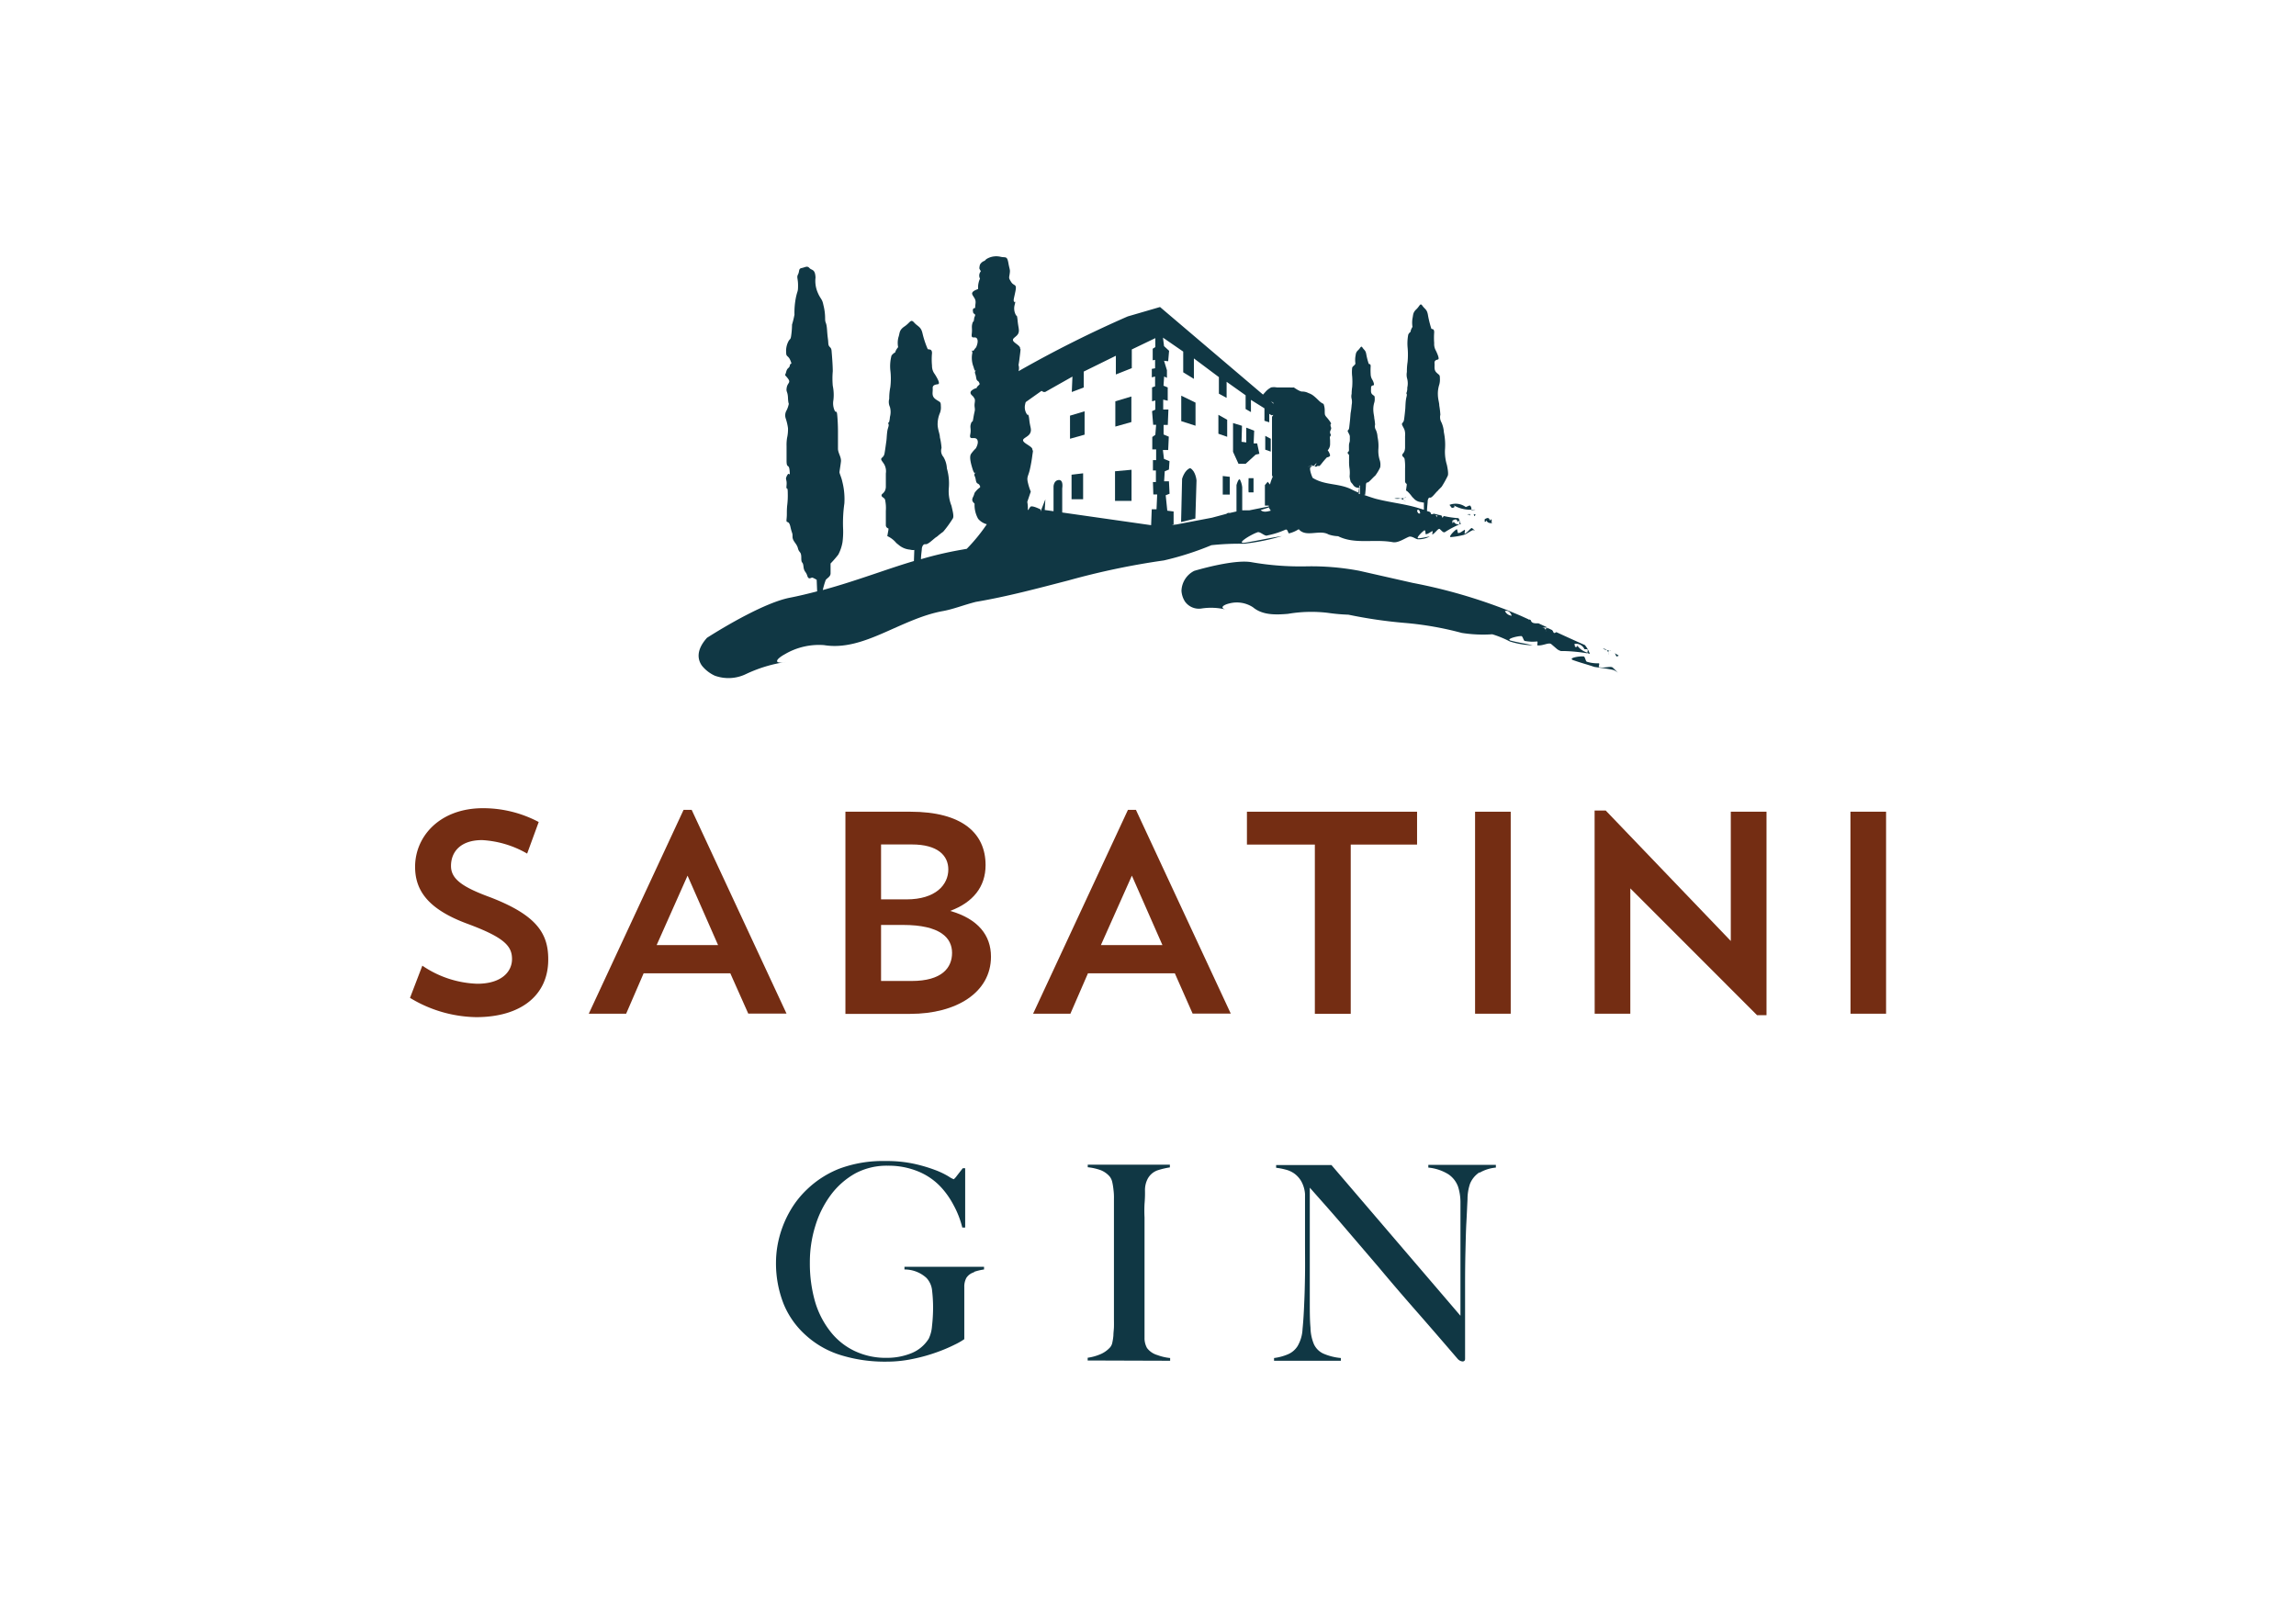 <svg id="Vrstva_1" data-name="Vrstva 1" xmlns="http://www.w3.org/2000/svg" viewBox="0 0 595.28 419.53"><defs><style>.cls-1{fill:#742d13;}.cls-2{fill:#103744;}</style></defs><title>logo_konkurence</title><g id="g8"><path id="path1" class="cls-1" d="M123.45,263.75a34,34,0,0,1-17.15-5l3.2-8.35a26.72,26.72,0,0,0,14.25,4.69c6.19,0,9-3.05,9-6.41s-2-5.58-11.4-9.08c-10.22-3.74-13.73-8.57-13.73-14.84,0-7.91,6.43-15.19,17.59-15.19a30.74,30.74,0,0,1,14.46,3.58l-3,8.19a26.17,26.17,0,0,0-11.69-3.5c-5.52,0-8.05,3-8.05,6.71,0,3.34,2.85,5.44,10.21,8.13,11.71,4.53,15,9.15,15,16C142.22,258,135.14,263.75,123.45,263.75Z"/><path id="path2" class="cls-1" d="M162.34,262.86h-9.69L177.23,210h2.1l24.59,52.83H194l-4.65-10.44H166.87Zm7.91-17.8h15.92l-7.91-18Z"/><path id="path3" class="cls-1" d="M219.19,210.48H236c13.47,0,19.53,5.58,19.53,13.85,0,5.68-3.31,9.69-9.18,11.87,7.24,2.07,10.58,6.33,10.58,11.86,0,9.32-9,14.84-20.93,14.84H219.19Zm9.24,8.49v14.24h6.62c7.54,0,10.82-3.8,10.82-7.75,0-3.58-2.69-6.49-9.47-6.49Zm0,20.87v14.53h7.91c7.91,0,10.5-3.44,10.5-7.29s-3-7.24-12.74-7.24Z"/><path id="path4" class="cls-1" d="M277.52,262.86h-9.67L292.44,210h2.07l24.59,52.83h-9.89l-4.61-10.44H282.07Zm7.91-17.8h15.95l-7.92-18Z"/><path id="path5" class="cls-1" d="M323.29,210.48H367.4V219H350.2v43.89h-9.3V219H323.29Z"/><path id="path6" class="cls-1" d="M382.44,210.48h9.24v52.38h-9.24Z"/><path id="path7" class="cls-1" d="M413.43,210.18h2.89L448.74,244V210.48H458v52.76h-2.45l-32.86-32.88v32.5h-9.24Z"/><path id="path8" class="cls-1" d="M479.76,210.48H489v52.38h-9.22Z"/></g><g id="g35"><path id="path9" class="cls-2" d="M419.7,170l-1.06-.63a2,2,0,0,1,.35.69C419.15,170.35,419.41,170.15,419.7,170Z"/><polygon id="polygon9" class="cls-2" points="417.47 168.71 417.25 168.72 417.67 168.82 417.47 168.71"/><path id="path10" class="cls-2" d="M415.59,168.15a2.48,2.48,0,0,0,1,.44A1.81,1.81,0,0,0,415.59,168.15Z"/><path id="path11" class="cls-2" d="M417.23,168.72h0l-.65-.13a1.64,1.64,0,0,1,.39.61C417,169,417,168.76,417.23,168.72Z"/><path id="path12" class="cls-2" d="M417,169.22a5.69,5.69,0,0,0,.16.59A2.46,2.46,0,0,0,417,169.22Z"/><path id="path13" class="cls-2" d="M414.58,173c-.26,0,.34-1.09-.16-1a9.45,9.45,0,0,1-2.89-.38c-.49,0-.51-1.46-1-1.4-1.07-.12-4.08.41-2.67.95,2.11.75,3.56,1.09,5.49,1.76,1.67.26,3.35.43,5,.81a3.93,3.93,0,0,1,1.15.75c-.42-.45-.85-.91-1.37-1.38S415.93,173.33,414.58,173Z"/><path id="path14" class="cls-2" d="M411.52,169.22a5,5,0,0,1-2.77-2.1c.35.48.15.75-.4.6l-.14-.76a2.4,2.4,0,0,1,2.59,1.39h.75c.22.28,0,.63,0,1a5,5,0,0,0,.66.2,8.29,8.29,0,0,0-1.29-2.28c-2.61-1.15-5-2.25-7.42-3.36-.27.16-.51.35-.71.12a1.83,1.83,0,0,0-.39-.66l-1-.47H401c-.25,0-.27.26-.22.49a2.35,2.35,0,0,1,.2.56c0-.12-.16-.36-.2-.56a1.91,1.91,0,0,0-.43-.55l-.53-.12h1.42l-2.37-1.09h-.56c-.65,0-1.28-.12-1.42-.83l-.46-.2v.16l-.14-.17-1.8-.82c-1.16-.51-2.39-1-3.62-1.52a138.19,138.19,0,0,0-24.58-7.1L352.39,148a67,67,0,0,0-13.85-1.14,73.78,73.78,0,0,1-14-1.07c-3.7-.69-11,1.09-14.9,2.23a6,6,0,0,0-3.32,5.19,5.88,5.88,0,0,0,.89,2.75,4.43,4.43,0,0,0,4.35,1.82,16.26,16.26,0,0,1,6.55.35c-2-.41-1.13-1.24.63-1.66a7.64,7.64,0,0,1,6.12,1c2.41,2,5.61,2,9.08,1.7a35.91,35.91,0,0,1,10.3-.26,48.28,48.28,0,0,0,5.36.48,121.34,121.34,0,0,0,14.56,2.13,84,84,0,0,1,14.84,2.6,35.48,35.48,0,0,0,7.91.35,26.63,26.63,0,0,1,4.53,1.86,21.4,21.4,0,0,0,5.93,1c-2-.49-3.48-.65-5.66-1.21-1.44-.39,1.59-1.18,2.64-1.18.51-.12.63,1.42,1.1,1.28a10.42,10.42,0,0,0,2.95.12c.51-.12,0,1,.22,1,1.38.2,3-.91,3.64-.26l1.46,1.25a3,3,0,0,0,1,.49h.83a42.36,42.36,0,0,1,5.94.58Zm-21.35-10.78c1-.26,1.45.43,1.78,1.21a2.08,2.08,0,0,1-1.78-1.25Z"/><path id="path15" class="cls-2" d="M379.69,137.41c-.56.3-1.09.83-1.56.79-.26.26-.24-1.18-.5-.93-.57.32-2.21,2-1.48,2a17.73,17.73,0,0,0,2.94-.47c1-.14,1.82-.95,2.75-1.33a.92.92,0,0,1,.62.2,9.19,9.19,0,0,0-.73-.67c-.32-.42-1.23,1.18-2,1.4C379.63,138.44,380,137.15,379.69,137.41Z"/><path id="path16" class="cls-2" d="M385.21,134.68c.37.85.87,1,1.42.95v.12l.38-.16h-.32a2.17,2.17,0,0,0,0-1l-.4.4c-.25-1-.81-.65-1.36-.36v.67C385.31,135.35,385.42,135,385.21,134.68Z"/><polygon id="polygon16" class="cls-2" points="277.42 113.77 281.2 112.71 281.2 106.65 277.42 107.78 277.42 113.77"/><polygon id="polygon17" class="cls-2" points="293.33 102.81 289.17 104.06 289.17 110.61 293.33 109.44 293.33 102.81"/><polygon id="polygon18" class="cls-2" points="277.82 129.46 280.82 129.46 280.82 122.73 277.82 123.09 277.82 129.46"/><polygon id="polygon19" class="cls-2" points="289.09 129.88 293.37 129.88 293.37 121.81 289.09 122.2 289.09 129.88"/><path id="path19" class="cls-2" d="M308.58,121.39c-1.47.45-2.1,2.77-2.1,2.77l-.26,11.21,3.7-.91.3-9.89S310,122.12,308.58,121.39Z"/><polygon id="polygon20" class="cls-2" points="309.96 104.4 306.26 102.6 306.26 109.2 309.96 110.39 309.96 104.4"/><polygon id="polygon21" class="cls-2" points="318.17 108.85 315.89 107.56 315.89 112.47 318.17 113.26 318.17 108.85"/><polygon id="polygon22" class="cls-2" points="322.96 120.26 325.55 117.89 326.52 117.67 325.94 114.98 325.03 114.98 325.17 111.68 323.12 110.89 323.12 114.72 321.89 114.56 322.01 110.41 319.69 109.7 319.69 115.08 319.69 117.16 321.1 120.26 322.96 120.26"/><polygon id="polygon23" class="cls-2" points="329.46 113.77 328.04 113.02 328.04 113.26 328.04 116.6 329.46 117.1 329.46 113.77"/><polygon id="polygon24" class="cls-2" points="317.02 128.25 318.84 128.25 318.84 123.64 317.02 123.43 317.02 128.25"/><path id="path24" class="cls-2" d="M323.75,127.68H325V124h-1.28S323.63,127.68,323.75,127.68Z"/><polygon id="polygon25" class="cls-2" points="364.32 128.99 364.04 129.12 364.63 129.03 364.32 128.99"/><path id="path25" class="cls-2" d="M363.09,129.28a2.76,2.76,0,0,0-1.56,0A5.1,5.1,0,0,0,363.09,129.28Z"/><path id="path26" class="cls-2" d="M364,129.12l-.91.16a2.74,2.74,0,0,1,.89.44C363.8,129.5,363.73,129.28,364,129.12Z"/><path id="path27" class="cls-2" d="M364,129.66c.18.22.46.41.56.55A3.64,3.64,0,0,0,364,129.66Z"/><path id="path28" class="cls-2" d="M376.68,130.9a8.58,8.58,0,0,0,4.81,1.27c0-.4,0-.85-.46-1.11l-1,.42a4.42,4.42,0,0,0-4.23-.56l.61.78C377.29,131.64,377.29,131.26,376.68,130.9Z"/><polygon id="polygon28" class="cls-2" points="382.48 132.17 382.44 132.13 381.49 132.17 381.51 132.29 382.48 132.17"/><path id="path29" class="cls-2" d="M382.06,133.3a1.66,1.66,0,0,1,.16.49c0,.16.22-.12.38-.35Z"/><path id="path31" class="cls-2" d="M381,133.4c-.11-.12-.27-.14-.53,0A.7.7,0,0,0,381,133.4Z"/><path id="path32" class="cls-2" d="M381.25,133.26l-.36.14a.9.9,0,0,1,.22.39A.64.64,0,0,1,381.25,133.26Z"/><path id="path33" class="cls-2" d="M322.48,141a53.82,53.82,0,0,0,9.89-2c-3.4.52-5.93,1.13-9.61,1.73-2.51.35,1.54-2.1,3.2-2.68.7-.39,2,1.17,2.65.78a21.68,21.68,0,0,0,4.59-1.45c.72-.39.74,1.11,1.07.91a8.12,8.12,0,0,0,2.45-1.07c1.86,2.24,5.4,0,7.74,1.37a8.68,8.68,0,0,0,2.47.45c4.39,2.2,9.36.64,14.3,1.57,1.37.14,2.83-.93,4.12-1.45.87-.14,1.58.6,2.25.68a6.25,6.25,0,0,0,3.09-.72c-1,.12-1.82.4-2.95.46-.73,0,.91-1.6,1.46-2s.26,1.21.54.93c.43,0,1-.48,1.56-.77.28-.28,0,1,0,.87.73-.22,1.64-1.82,2-1.41l.73.68a.74.74,0,0,0,.52.14l.45-.28a23.46,23.46,0,0,1,3.22-1.68v-.12a1.21,1.21,0,0,1-1.4-1,.48.48,0,0,1-.26.71V135c.6-.32,1.15-.63,1.37.35l.43-.41a1.71,1.71,0,0,1,0,1h.36a6.21,6.21,0,0,0-.57-1.58,23.54,23.54,0,0,1-3.84-.56c-.16.24-.3.54-.4.36a.83.83,0,0,0-.18-.48l-.53-.14h-.08l-1.21-.31a.61.61,0,0,0-.27,0c-.36.12-.69.28-.73-.38h-.2v-.12l-.73-.21c0-.91.17-2.12.17-2.48s.18-1.1.6-1,1.07-.79,1.78-1.56a1.86,1.86,0,0,0,.41-.43l.56-.56a2.42,2.42,0,0,0,.31-.33,26.66,26.66,0,0,0,1.51-2.71c.29-.48,0-2-.18-2.87a11.78,11.78,0,0,1-.5-4,15.76,15.76,0,0,0-.29-4.49,7.28,7.28,0,0,0-.62-2.55,2.73,2.73,0,0,1-.29-2,21,21,0,0,0-.28-2.37c0-.75-.32-1.54-.36-2.75a7.67,7.67,0,0,1,.36-2.69,4.94,4.94,0,0,0,.16-1.62c0-1-.16-.79-.89-1.51s-.42-1.6-.5-2.39.5-.89.91-1-.11-1.34-.53-2.23a3.44,3.44,0,0,1-.47-2,18.83,18.83,0,0,1,0-2.81c0-1.11-.62-.71-.74-.95a26.28,26.28,0,0,1-.89-3.6c-.25-1.42-.77-1.42-1.4-2.31s-.65,0-1.6.89-.79,1.5-1,2.39a7.18,7.18,0,0,0,0,2.17,4.37,4.37,0,0,0-.46,1V86a2.28,2.28,0,0,0-.63.75,12.12,12.12,0,0,0-.18,3.29,20.42,20.42,0,0,1,0,3.83,16,16,0,0,0-.18,2.58,3.83,3.83,0,0,0,.1,1.84,4.94,4.94,0,0,1,0,2.23,3.14,3.14,0,0,1-.14,1.17c-.13.35-.11.26,0,.51s-.13.87-.19,1.35c-.14.95-.14,1.84-.18,2.39s-.18,1.84-.3,2.73-.43.87-.55,1.19.45,1,.67,1.68a4.17,4.17,0,0,1,.12,1.52v3.11a4.21,4.21,0,0,1-.12.71c-.3.81-.61.73-.61,1.15s.49.47.61,1a12.71,12.71,0,0,1,.12,2.47v3.18a.8.8,0,0,0,.43.8v.31l-.19,1.39s.47.15,1.5,1.52a2.24,2.24,0,0,0,.42.45,2.88,2.88,0,0,0,2,1.05c.48.12.66.14.72.1v1.88l-.85-.26c-3.84-1.26-7.64-1.54-11.73-2.61-1-.3-2-.64-3-1h.35s.2-2.07.2-2.47.12-.77.42-.73,1.44-1.35,2-1.78a11.88,11.88,0,0,0,1.28-2.14,3.91,3.91,0,0,0-.16-2,8,8,0,0,1-.31-2.74,11.09,11.09,0,0,0-.22-3.15,5.09,5.09,0,0,0-.42-1.8,1.77,1.77,0,0,1-.21-1.4,13.71,13.71,0,0,0-.22-1.69c0-.51-.2-1.06-.24-2a6,6,0,0,1,.24-2,3.09,3.09,0,0,0,.12-1.13c0-.73-.12-.55-.62-1s-.31-1.15-.33-1.7.33-.61.63-.67,0-1-.37-1.56a2.86,2.86,0,0,1-.36-1.37,16.35,16.35,0,0,1,0-2c0-.77-.42-.49-.5-.65a17.08,17.08,0,0,1-.65-2.53c-.18-1-.53-1-.95-1.64s-.47,0-1.14.63-.58,1-.72,1.68a6.34,6.34,0,0,0,0,1.74c0,.44-.65.67-.83,1.13a9.75,9.75,0,0,0,0,2.29,17.51,17.51,0,0,1,0,2.71,11.86,11.86,0,0,0-.14,1.78,2.64,2.64,0,0,0,0,1.31,3.82,3.82,0,0,1,0,1.58,17.89,17.89,0,0,1-.27,2.12c-.06.67-.1,1.3-.14,1.7s-.14,1.28-.22,2-.3.61-.39.85.55,1,.55,1.5v1c0,.44-.2.71-.22,1.19s0,1,0,1.38-.35.42-.35.65.25.34.37.6v1.56a11.65,11.65,0,0,0,.14,2.08,8.25,8.25,0,0,1,0,1.86,6.2,6.2,0,0,0,.2,1.12c.06.48.37.58.71,1.11a1.6,1.6,0,0,0,1.19.75h.39v1.33a21.41,21.41,0,0,1-2-.91c-3.32-1.66-6.92-1-10.08-3-.44-1-1-2.65-.4-3a.67.67,0,0,1,.3-.16h0a1.27,1.27,0,0,0-.83.2c-.91.51.79-.62.83-.2l.37.1c.34-.34.75-.81.75-.81a1.81,1.81,0,0,1-.55.89c.26.09.46.15.65,0,.52-.42.3.47,1.19-.68.44-.57.91-1.12,1.4-1.64,0,0,.82-.1.82-.55a3.29,3.29,0,0,0-.62-1.29,2.31,2.31,0,0,0,.62-1.56v-.79c0-.89-.18-1,.11-1.39s-.39-.61,0-1.42,0-.69,0-1.41.44.3,0-.69a12.16,12.16,0,0,0-1.18-1.5c-.2-.38-.32-.22-.32-1.39a5,5,0,0,0-.3-1.87,3.92,3.92,0,0,1-1.08-.72c-.42-.39-.72-.73-1.41-1.3a4.14,4.14,0,0,0-1.42-.79,3.42,3.42,0,0,0-1.57-.4c-.61.1-2.23-1.07-2.23-1.07a5,5,0,0,1-1.09,0H331a3.82,3.82,0,0,0-1.43,0,4.85,4.85,0,0,0-1.42,1.09l-.69.77L300.76,79.61l-8.38,2.44a299.28,299.28,0,0,0-28.31,14.2,2.73,2.73,0,0,0,0-1.6c.18-1,.22-1.43.42-3,.23-2,0-.63,0-1.35s-1.61-1.36-1.84-2,1-1,1.36-1.84,0-1.45-.18-3.37-.37-1-.37-1.28a3.52,3.52,0,0,1-.42-2.63c.42-1.61,0-.56-.16-1s0-.73.4-2.71-.4-1.21-1.11-2.34-.55-1-.39-2.15,0-.89-.34-2.79-.71-1.31-2-1.6a4.89,4.89,0,0,0-3.34.39,2.13,2.13,0,0,0-.79.64,2.11,2.11,0,0,0-1.23,1,3.44,3.44,0,0,0-.16,1,3.48,3.48,0,0,0,.38.68l-.22.37a1.7,1.7,0,0,0,0,1.58,5.49,5.49,0,0,0-.49,2v.68c-.48.23-1.21.43-1.49.93s.48,1.12.73,1.83,0,1.13,0,2.18c-.49,0-.71.32-.55,1,0,.36.26.45.46.63s0,.5-.14.87c-.26,1.86-.18.42-.48,1.45s0,1.28-.18,2.81.89.39,1.37,1.18-.24,2.26-.24,2.26a7.14,7.14,0,0,0-.71.93c-.3-.18-.48-.18-.24.41a6.36,6.36,0,0,0,.3,3.76c.2.79.37,1,.47,1h0c.2-.38.16,0,0,0-.29.61,0,.47.18,1.66s.48.71.79,1.37,0,.39-.63,1.26v.16a3,3,0,0,0-1.46.79c-.36.56,0,.91.49,1.35h0l.24.31a1.17,1.17,0,0,0,.2.34c.21.69-.14,1.13,0,2.18s0,.73-.32,2.67-.2.41-.61,1.5.1,1.32-.22,2.93,1.15.41,1.76,1.24-.32,2.34-.32,2.34a9.73,9.73,0,0,0-1.22,1.42c-.44.67-.22,2,.41,4,.26.83.48,1,.61,1h0c.24-.38.2,0,0,0-.41.65,0,.49.2,1.74s.64.75,1,1.42,0,.42-.81,1.33-.32.51-.93,1.76.61,1.5.42,1.84a7.33,7.33,0,0,0,.93,3.75,4.42,4.42,0,0,0,2.25,1.41,45.47,45.47,0,0,1-5.2,6.37l-1.7.3a95.61,95.61,0,0,0-10.17,2.39c0-1,.22-2.32.22-2.67s.27-1.31.91-1.21,1.6-.89,2.69-1.76a3.66,3.66,0,0,0,.77-.59l.79-.62a1.91,1.91,0,0,0,.55-.47A28.37,28.37,0,0,0,247,134.5c.45-.55-.1-2.31-.3-3.32a10.14,10.14,0,0,1-.71-4.53,14,14,0,0,0-.49-5.18,6.41,6.41,0,0,0-.91-3,2.43,2.43,0,0,1-.48-2.31,16.13,16.13,0,0,0-.43-2.77c0-.83-.48-1.76-.58-3.15a7.43,7.43,0,0,1,.58-3.12,3.94,3.94,0,0,0,.25-1.86c0-1.21-.25-.93-1.38-1.76s-.65-1.84-.73-2.77.73-1,1.38-1.11-.18-1.56-.83-2.59a3.49,3.49,0,0,1-.73-2.22,17.53,17.53,0,0,1,0-3.24c0-1.29-.93-.81-1.13-1.09a24.27,24.27,0,0,1-1.36-4.15c-.4-1.66-1.23-1.66-2.14-2.69s-1,0-2.49,1-1.19,1.74-1.57,2.77a5.75,5.75,0,0,0-.09,2.61,4.5,4.5,0,0,0-.72,1.16v.16a3,3,0,0,0-1,.87,10.73,10.73,0,0,0-.31,3.74,18.4,18.4,0,0,1,0,4.45,14.6,14.6,0,0,0-.28,3,3.07,3.07,0,0,0,.18,2.13,4.91,4.91,0,0,1,0,2.58,6.67,6.67,0,0,1-.22,1.36c-.3.12-.22.3-.12.61s-.22,1-.31,1.53c-.18,1.12-.18,2.13-.28,2.79s-.28,2.11-.46,3.12-.65,1-.85,1.41.7,1.08,1,2a3.6,3.6,0,0,1,.18,1.82v3.54a2.8,2.8,0,0,1-.2.9c-.45.9-.91.81-.91,1.28s.73.55.91,1.11a10.24,10.24,0,0,1,.2,2.87v3.7a.86.86,0,0,0,.67.87,2.29,2.29,0,0,1,0,.37l-.29,1.62a6.52,6.52,0,0,1,2.29,1.74,3.35,3.35,0,0,0,.51.42,5.18,5.18,0,0,0,3.09,1.35,2.78,2.78,0,0,0,1.11.09l-.1,2.87c-3.38,1-6.71,2.14-10,3.25-4.45,1.5-8.94,3-13.63,4.27a22.9,22.9,0,0,1,.75-2.57c.24-.46,1.27-.85,1.27-1.74v-2.57a28.9,28.9,0,0,0,2-2.3,10.92,10.92,0,0,0,1.09-3.2,20.58,20.58,0,0,0,.15-3.76,36.17,36.17,0,0,1,.34-6.33,18.43,18.43,0,0,0-.57-5.78c-.16-.83-.7-2-.7-2.27s.24-1.59.38-2.77-.77-2.22-.77-3.38V112c0-.45,0-2-.16-4s-.32-.73-.71-1.55a4.6,4.6,0,0,1-.32-2.67,11.52,11.52,0,0,0-.16-3.75,21.46,21.46,0,0,1,0-3.76c0-1.64-.21-4.12-.31-5.3s-.79-.76-.85-2-.16-1.11-.32-3.4-.5-1.57-.5-3a14.08,14.08,0,0,0-.45-3.48c-.32-1.64-.71-1.47-1.42-3.11a7.62,7.62,0,0,1-.62-4c-.1-2.3-1-1.82-1.58-2.48s-1.11-.17-2,0-.53.84-.95,1.65,0,1,0,2.84-.14,1.19-.55,3.13a20.31,20.31,0,0,0-.38,4.47,22.4,22.4,0,0,1-.63,2.57,21.63,21.63,0,0,1-.26,3.11c-.16.93-.31.45-.79,1.48a5.35,5.35,0,0,0-.47,2.73c0,1.11.55.65,1.1,2s0,.45-.15,1.28-.64.46-.95,1.67-.54.45.39,1.64,0,1.11-.24,2.39.24.89.32,2.73.32,1.21.14,1.84a6.27,6.27,0,0,1-.51,1.39,2.52,2.52,0,0,0-.18,2.19,14,14,0,0,1,.55,2.39,10,10,0,0,1-.24,2.56,11.45,11.45,0,0,0-.13,2.11v3.74c0,2.28.63.65.79,2.67s0,0-.64,1.19,0,.83-.15,2.55.31-.16.31,2a21,21,0,0,1-.16,3.36c-.15,1.76,0,2-.15,3.42s.55,0,1,2,.55,1.39.55,2.57,1.09,1.74,1.4,3,.87.73.87,2.47.4.73.56,2.22.63,1.26,1,2.45,1,.38,1.34.47a8.61,8.61,0,0,1,1.09.56l.12,3c-2.36.61-4.75,1.2-7.24,1.68-6.21,1.28-16.16,7.08-21.31,10.36-2.86,3.17-2.47,5.66-1.3,7.26a9.19,9.19,0,0,0,3.32,2.57,10.42,10.42,0,0,0,8.05-.41,36.6,36.6,0,0,1,10.37-3.15c-3.31.62-2.67-.69-.28-2a17.43,17.43,0,0,1,10.17-2.37c5.2.85,10.15-.87,15.23-3.07s10.3-4.82,15.67-5.77c2.69-.5,5.36-1.58,8.46-2.37,8.31-1.41,16.06-3.51,24-5.56a193.4,193.4,0,0,1,24.76-5.19,77.18,77.18,0,0,0,12.32-3.95A66.59,66.59,0,0,1,322.48,141Zm49.93-7.34h.28a.62.62,0,0,0-.12.54,1.56,1.56,0,0,0-.22-.4h-.22Zm-4.19-.57c-.34.2-.68,0-.82-.75.52-.42.72.16.82.83Zm-15.83-6.92a1.13,1.13,0,0,1,0-.26h.18v2.23l-.3-.11a4.82,4.82,0,0,1,0-.76,3.92,3.92,0,0,1,.2-1Zm-14.95-4Zm-37.59,9.89h-1.24l-.16,4.12-23.05-3.29v-6.27s.4-2.25-.91-2.15-1.34,1.7-1.34,1.7v6.39l-2.28-.32.16-2.77-1.24,3.16v-.53s-2.26-1.17-2.65-.67a4.06,4.06,0,0,0-.5.79h-.16a8.54,8.54,0,0,0-.14-2.08l.91-2.67a12.8,12.8,0,0,1-.71-2.17c-.41-1.59,0-1.69.42-3.35a37.55,37.55,0,0,0,.71-4c.32-2,0-.66,0-1.41s-2-1.44-2.37-2.17,1.24-1,1.76-2,0-1.52-.2-3.52-.54-1.09-.54-1.33a3.25,3.25,0,0,1-.51-2.77,1.61,1.61,0,0,1,.16-.51l4.07-2.89a3.55,3.55,0,0,0,.54.3,1.28,1.28,0,0,1,.39,0l7.08-4-.17,4,3.1-1.17V96.35l8.33-4.1V97.1l4.13-1.64V90.61l6.1-2.93V90l-.68.43v3l.62-.12V95.5l-.85.15v2.2l.85-.22v2.55l-.79.28v3.6l.85-.22v2.38l-.85.39.29,3.54h.77l-.21,2.6-.79.57v3.22h1v2.77h-.83V122h.77v3h-.77l.1,3.22h1Zm26.87.24h0l2.29-.73a2,2,0,0,0,.49.83c-.89.25-1.93.53-2.65-.14Zm3.4-27.69h0l-.54-.46a1.05,1.05,0,0,1,.68.5Zm-26.29,31.51.45-.16v-3.33l-1.64-.21-.41-4,1-.39-.16-3.23h-1.25l.16-2.59,1.09-.46.14-2.17-1.43-.59-.28-2.3h1.37l.16-3.46-1.35-.57v-2.48h1.09l.16-4h-1.35v-2.55l1.17.27v-3.44l-1.09-.45.16-2.38.73.34V96l-.75-2.45,1.07.12.24-2.71-1.31-1.21-.28-2.2,5.25,3.62v5.37l2.77,1.7V92.94l6.48,4.85v4.29l2,1.09V99l4.93,3.5v3.56l1.38.79v-3.16l3.5,2.19v3.23l1.25.39v-2.19l.57.37.48-.1-.34.5v15.17l.18.39a12.62,12.62,0,0,0-.71,2l-.58-.71-.73.85v5.32h1v.22l-5,1h-1.88v-5.94a5.73,5.73,0,0,0-.58-2c-.37-.52-.91,1.4-.91,1.4v6.84l-1.76.4a.89.89,0,0,0-.85.22l-3.74,1L305,136Z"/><path id="path34" class="cls-2" d="M339.59,121.15c0,.12,0,.2.28,0a1.82,1.82,0,0,0,.38-.29h-.2C339.81,121.05,339.71,121.21,339.59,121.15Z"/><path id="path35" class="cls-2" d="M339.71,120.78a.38.38,0,0,1,0,.15v-.15Z"/></g><g id="g38"><path id="path36" class="cls-2" d="M252.56,329.9a3.55,3.55,0,0,0-2,1.44,4.75,4.75,0,0,0-.55,2.39v13.52a17.32,17.32,0,0,1-2.44,1.4,40.59,40.59,0,0,1-4.72,2,44.24,44.24,0,0,1-6.18,1.72,32.86,32.86,0,0,1-6.78.71,38.66,38.66,0,0,1-12-1.72,23.9,23.9,0,0,1-8.92-5.08,22.14,22.14,0,0,1-5.78-8.11,28.75,28.75,0,0,1-2-10.84,26.23,26.23,0,0,1,.33-4,27.62,27.62,0,0,1,3.72-10,24.36,24.36,0,0,1,4-4.92,25.63,25.63,0,0,1,8.33-5.35,32.29,32.29,0,0,1,12-2,33.59,33.59,0,0,1,7.48.73,39.8,39.8,0,0,1,5.46,1.62,20.66,20.66,0,0,1,3.42,1.64,6.29,6.29,0,0,0,1.35.73,4.42,4.42,0,0,0,.77-.85l1.56-2h.63v15.37h-.75a23.91,23.91,0,0,0-2.33-5.94,21.37,21.37,0,0,0-3.31-4.65,16.68,16.68,0,0,0-5.79-3.95,20.22,20.22,0,0,0-7.91-1.49,17.32,17.32,0,0,0-8.41,2,20.3,20.3,0,0,0-6.35,5.6,26.17,26.17,0,0,0-4,8,31.7,31.7,0,0,0-1.42,9.57,35.92,35.92,0,0,0,1.34,10.05,22.93,22.93,0,0,0,4,7.8,17.47,17.47,0,0,0,6.21,5,18.71,18.71,0,0,0,8.39,1.8,16.82,16.82,0,0,0,6.31-1.17,9.48,9.48,0,0,0,4.57-3.79,9.1,9.1,0,0,0,.85-3.27,42.82,42.82,0,0,0,.28-4.81,38.58,38.58,0,0,0-.26-4.43,5.54,5.54,0,0,0-1.45-3.24,8.39,8.39,0,0,0-5.71-2.2v-.69h20.63v.69a13.57,13.57,0,0,0-2.59.62"/><path id="path37" class="cls-2" d="M282,352.78v-.71a13.08,13.08,0,0,0,3.29-.91,7.11,7.11,0,0,0,2.57-1.84,2.69,2.69,0,0,0,.53-1.18,14.61,14.61,0,0,0,.28-1.84c0-.72.12-1.45.14-2.22s0-1.54,0-2.29V310.87a14.85,14.85,0,0,0-.12-2.36,16.5,16.5,0,0,0-.32-2,3.58,3.58,0,0,0-.63-1.39,5.94,5.94,0,0,0-2.44-1.72,14.16,14.16,0,0,0-3.28-.73V302h21.29v.71a20,20,0,0,0-3.17.75,4.65,4.65,0,0,0-2.61,2.26,6.33,6.33,0,0,0-.67,3,31.92,31.92,0,0,1-.12,3.46,34,34,0,0,0,0,3.5v31.18a5.25,5.25,0,0,0,.65,2.69,5.11,5.11,0,0,0,2.67,1.82,13.13,13.13,0,0,0,3.32.77v.71Z"/><path id="path38" class="cls-2" d="M383.57,304a6.36,6.36,0,0,0-2.46,3,12.67,12.67,0,0,0-.63,4c-.1,2-.18,3.95-.3,6.11s-.16,4.41-.23,7.16-.1,5.72-.1,8.86v19.27a.75.75,0,0,1-.16.45.71.71,0,0,1-.54.18,2,2,0,0,1-1.26-.71q-5.94-6.93-11-12.7t-9.42-11l-8.78-10.26c-2.85-3.35-5.93-6.81-9.1-10.39v29.79c0,2.39,0,4.57.18,6.49a11.62,11.62,0,0,0,.89,4.31,5,5,0,0,0,2.43,2.43,14.72,14.72,0,0,0,4.55,1.15v.71H330.32v-.71a13.49,13.49,0,0,0,3.46-.91,5.46,5.46,0,0,0,2.67-2.23,9.65,9.65,0,0,0,1.26-4.38c.2-2,.34-4.21.44-6.9.1-2,.16-4.41.2-7.16s0-5.72,0-8.86V309.6a8,8,0,0,0-1-3.34,6.57,6.57,0,0,0-1.84-2,6.67,6.67,0,0,0-2.28-1,16,16,0,0,0-2.37-.45v-.71h14.34l33.45,39.08V311.68a13.33,13.33,0,0,0-.63-4,6.58,6.58,0,0,0-2.52-3.2,12.05,12.05,0,0,0-5.18-1.72v-.71h17.51v.71a10.23,10.23,0,0,0-4.2,1.32"/></g></svg>